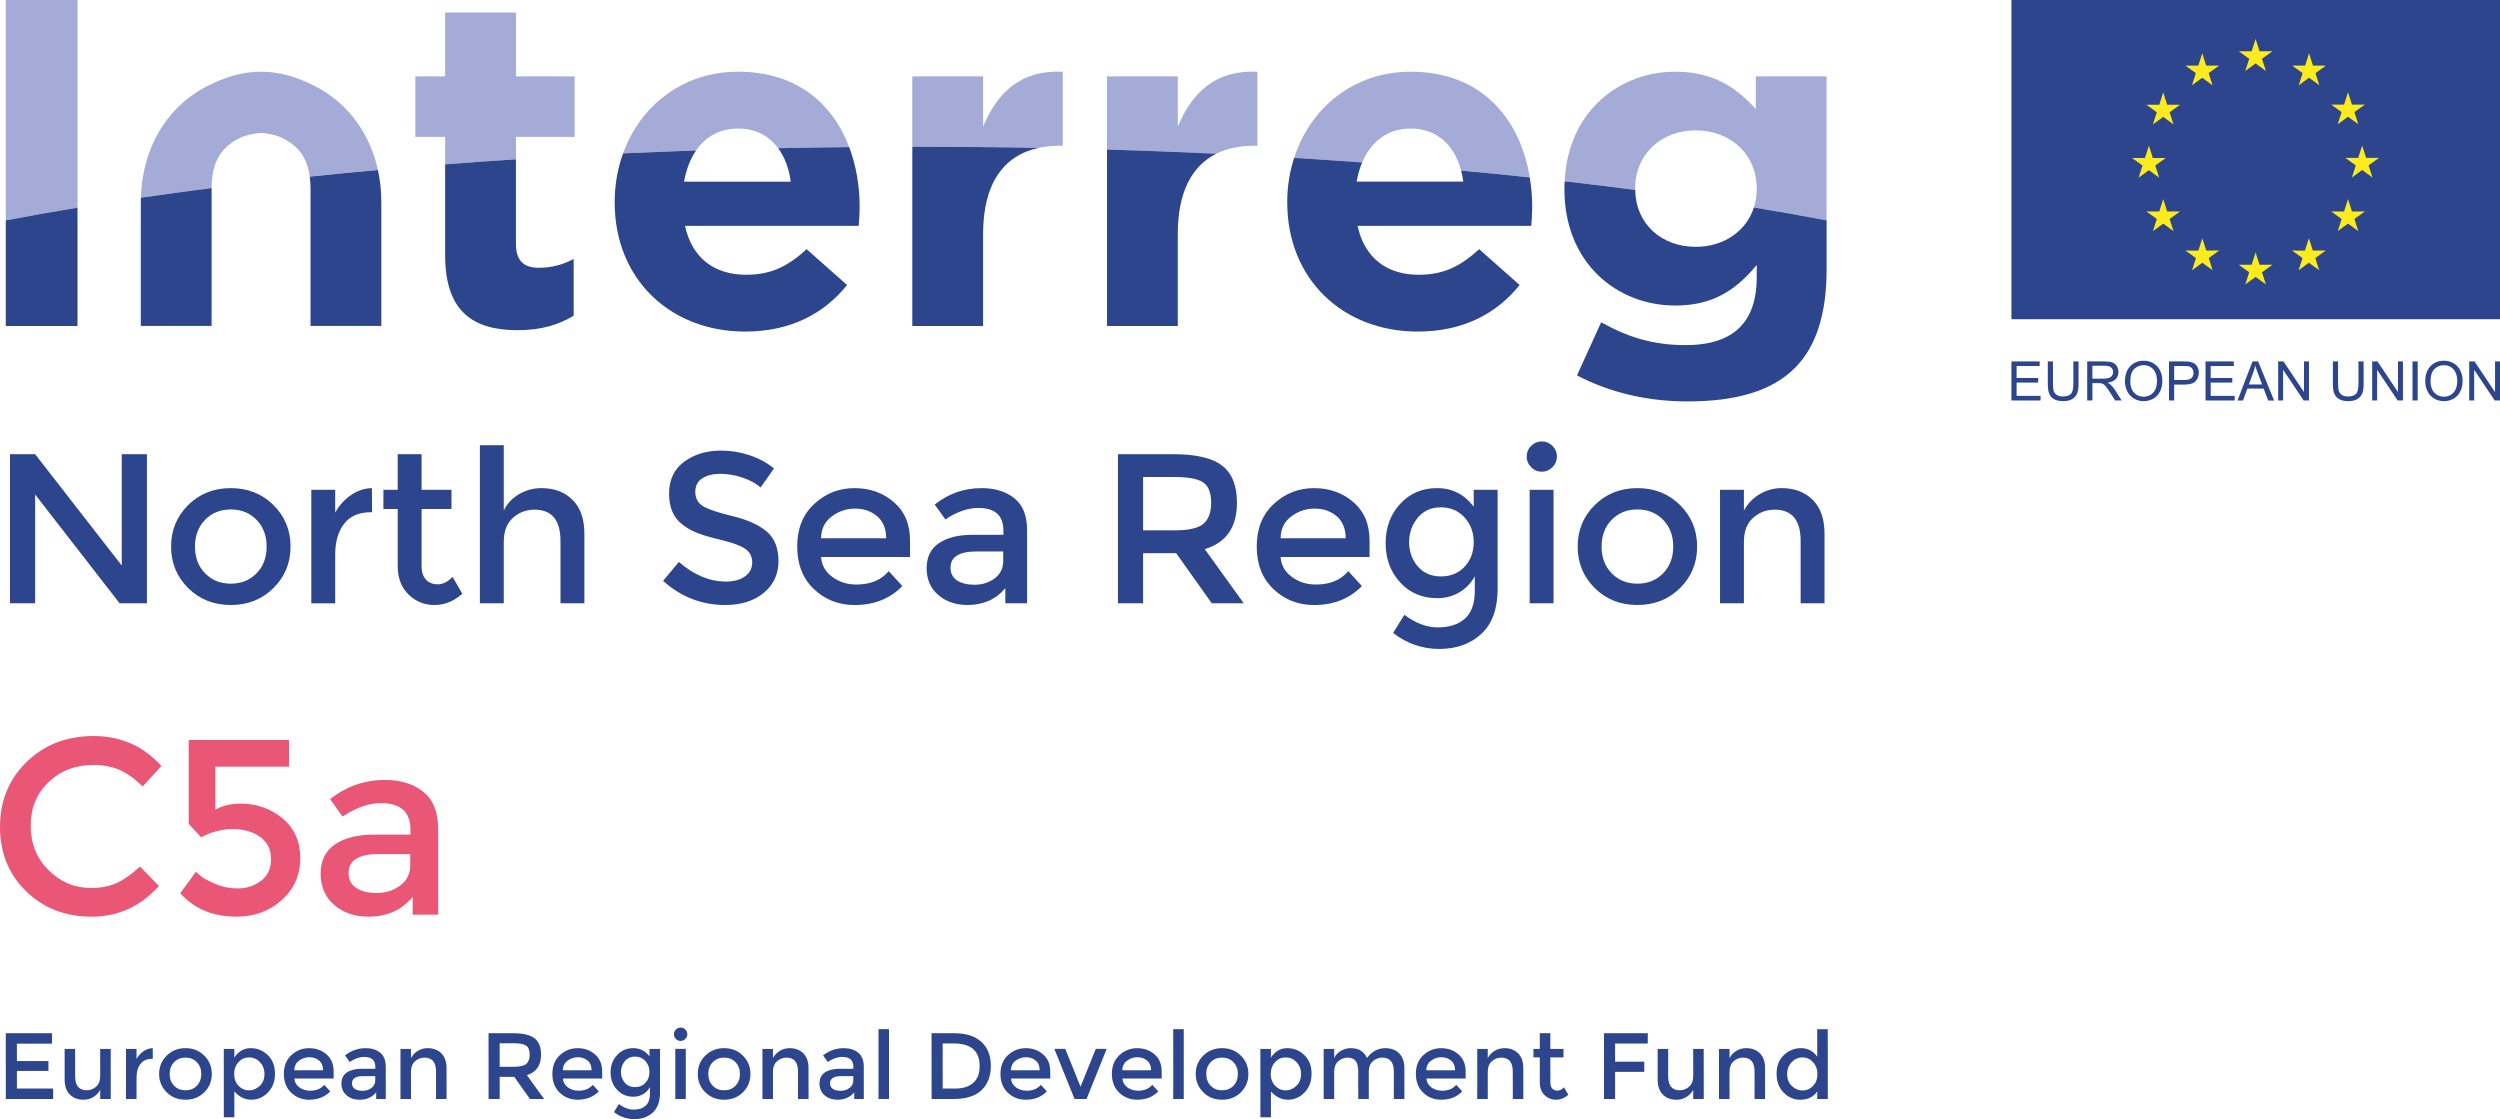 <?xml version="1.0" encoding="UTF-8"?><svg id="uuid-91fd5994-dbda-4b8b-911b-b93435fb9386" xmlns="http://www.w3.org/2000/svg" width="266" height="119.076" viewBox="0 0 266 119.076"><path d="M8.247,0H.616v23.447c2.479-.471,5.027-.922,7.631-1.353V0Z" fill="#a4abd6" stroke-width="0"/><path d="M54.896,14.566h6.244v-6.44h-6.244V1.337h-7.532v6.789h-3.171v6.44h3.171v2.92c2.486-.194,4.995-.374,7.532-.536v-2.384Z" fill="#a4abd6" stroke-width="0"/><path d="M78.535,13.675c1.848,0,3.29.78,4.262,2.093,2.506-.052,5.025-.092,7.557-.117-1.747-4.625-5.596-8.021-11.819-8.021-5.883,0-10.41,3.619-12.24,8.69,2.57-.117,5.16-.222,7.767-.311,1.015-1.471,2.533-2.334,4.473-2.334" fill="#a4abd6" stroke-width="0"/><path d="M110.503,15.737c.679-.148,1.4-.229,2.175-.229h.397v-7.879c-4.46-.197-6.938,2.18-8.474,5.848v-5.35h-7.532v7.487h.412c4.373,0,8.716.043,13.021.123" fill="#a4abd6" stroke-width="0"/><path d="M133.394,15.509h.396v-7.879c-4.459-.197-6.937,2.183-8.473,5.848v-5.352h-7.532v7.784c3.916.117,7.795.262,11.628.444,1.13-.563,2.466-.844,3.981-.844" fill="#a4abd6" stroke-width="0"/><path d="M150.095,13.675c2.789,0,4.654,1.763,5.37,4.476,2.464.226,4.899.469,7.301.725-1.009-6.187-5.071-11.246-12.671-11.246-6.066,0-10.685,3.853-12.396,9.17,2.435.148,4.847.309,7.239.485.941-2.235,2.713-3.61,5.158-3.61" fill="#a4abd6" stroke-width="0"/><path d="M173.983,20.118v-.098c0-3.619,2.775-6.148,6.441-6.148s6.49,2.528,6.49,6.148v.098c0,.696-.106,1.353-.302,1.957,2.642.439,5.223.895,7.734,1.372v-15.321h-7.53v3.469c-2.031-2.229-4.459-3.965-8.574-3.965-5.901,0-11.415,4.192-11.759,11.659,2.54.289,5.042.598,7.504.922,0-.035-.005-.062-.005-.093" fill="#a4abd6" stroke-width="0"/><path d="M25.633,14.622c.497-.237,1.602-.472,2.144-.472s1.646.235,2.144.472c1.918.909,2.784,2.271,3.034,4.175,2.386-.254,4.808-.488,7.256-.711-.844-3.862-3.16-7.123-6.733-8.94-1.642-.832-3.547-1.52-5.699-1.52s-4.058.688-5.698,1.52c-4.455,2.263-6.959,6.77-7.085,11.893,2.46-.357,4.97-.702,7.523-1.029.014-2.571.811-4.295,3.117-5.388" fill="#a4abd6" stroke-width="0"/><path d="M8.247,34.687v-12.594c-2.604.432-5.152.882-7.631,1.354v11.239h7.631Z" fill="#2c458d" stroke-width="0"/><path d="M55.094,35.131c2.527,0,4.361-.595,5.946-1.536v-6.045c-1.091.595-2.328.941-3.716.941-1.686,0-2.429-.841-2.429-2.574v-8.968c-2.537.164-5.046.343-7.532.536v9.668c0,6.148,3.122,7.979,7.731,7.979" fill="#2c458d" stroke-width="0"/><path d="M65.403,21.555c0,8.125,5.897,13.724,13.876,13.724,4.806,0,8.373-1.879,10.851-4.952l-4.311-3.817c-2.082,1.932-3.914,2.724-6.441,2.724-3.37,0-5.75-1.782-6.492-5.201h18.483c.049-.693.099-1.387.099-1.982,0-2.246-.371-4.432-1.114-6.399-2.531.023-5.05.065-7.557.117.695.941,1.151,2.151,1.337,3.558h-11.347c.226-1.294.657-2.416,1.276-3.318-2.608.093-5.198.194-7.767.312-.576,1.59-.892,3.323-.892,5.136v.098Z" fill="#2c458d" stroke-width="0"/><path d="M104.602,34.687v-9.813c0-5.36,2.2-8.342,5.901-9.137-4.306-.084-8.647-.123-13.021-.123h-.412v19.073h7.532Z" fill="#2c458d" stroke-width="0"/><path d="M125.317,34.687v-9.813c0-4.424,1.496-7.226,4.098-8.52-3.834-.181-7.713-.326-11.629-.443v18.776h7.532Z" fill="#2c458d" stroke-width="0"/><path d="M136.964,21.555c0,8.125,5.897,13.724,13.875,13.724,4.806,0,8.373-1.879,10.851-4.952l-4.311-3.817c-2.082,1.932-3.914,2.724-6.441,2.724-3.37,0-5.75-1.782-6.492-5.201h18.483c.047-.693.099-1.387.099-1.982,0-1.079-.093-2.139-.262-3.175-2.402-.255-4.838-.5-7.303-.724.099.372.177.764.23,1.174h-11.347c.128-.743.329-1.424.589-2.041-2.389-.175-4.803-.336-7.238-.485-.471,1.459-.734,3.021-.734,4.656v.098Z" fill="#2c458d" stroke-width="0"/><path d="M166.451,20.118c0,7.879,5.6,12.39,11.794,12.39,4.014,0,6.441-1.638,8.672-4.313v1.29c0,4.755-2.428,7.235-7.581,7.235-3.518,0-6.244-.895-8.971-2.429l-2.574,5.647c3.368,1.786,7.433,2.774,11.743,2.774,5.154,0,8.97-1.088,11.446-3.566,2.23-2.229,3.37-5.698,3.37-10.454v-5.245c-2.511-.477-5.093-.933-7.736-1.372-.819,2.541-3.229,4.188-6.189,4.188-3.635,0-6.391-2.436-6.436-6.052-2.46-.324-4.962-.633-7.505-.922-.009.24-.032.476-.032.731v.098Z" fill="#2c458d" stroke-width="0"/><path d="M33.041,20.075v14.603h7.532v-13.231c0-1.155-.128-2.28-.363-3.36-2.448.222-4.869.456-7.257.709.054.404.089.827.089,1.28" fill="#2c458d" stroke-width="0"/><path d="M14.982,21.545v13.132h7.532v-14.603c0-.021.003-.043.003-.065-2.552.327-5.062.672-7.522,1.03-.004.136-.013.272-.013.407v.098Z" fill="#2c458d" stroke-width="0"/><rect x="214.016" y="0" width="51.984" height="33.965" fill="#2c458d" stroke-width="0"/><polygon points="238.898 7.549 239.998 6.751 241.094 7.549 240.675 6.255 241.79 5.454 240.415 5.454 239.998 4.145 239.576 5.457 238.203 5.454 239.317 6.255 238.898 7.549" fill="#fcec1e" stroke-width="0"/><polygon points="233.223 9.076 234.32 8.273 235.416 9.076 234.999 7.78 236.112 6.979 234.739 6.979 234.318 5.67 233.899 6.982 232.526 6.979 233.639 7.78 233.223 9.076" fill="#fcec1e" stroke-width="0"/><polygon points="230.165 9.831 229.746 11.142 228.372 11.142 229.487 11.944 229.07 13.237 230.165 12.437 231.263 13.237 230.846 11.944 231.96 11.142 230.587 11.142 230.165 9.831" fill="#fcec1e" stroke-width="0"/><polygon points="228.642 18.106 229.74 18.908 229.323 17.611 230.435 16.81 229.064 16.81 228.642 15.501 228.223 16.813 226.848 16.81 227.962 17.611 227.546 18.908 228.642 18.106" fill="#fcec1e" stroke-width="0"/><polygon points="230.587 22.498 230.167 21.187 229.746 22.502 228.373 22.498 229.488 23.299 229.07 24.593 230.167 23.792 231.263 24.593 230.846 23.299 231.959 22.498 230.587 22.498" fill="#fcec1e" stroke-width="0"/><polygon points="234.748 26.659 234.328 25.35 233.909 26.663 232.536 26.659 233.65 27.46 233.231 28.756 234.328 27.956 235.426 28.756 235.009 27.46 236.122 26.659 234.748 26.659" fill="#fcec1e" stroke-width="0"/><polygon points="240.416 28.168 239.996 26.857 239.577 28.168 238.202 28.168 239.317 28.969 238.9 30.263 239.998 29.462 241.094 30.263 240.675 28.969 241.79 28.168 240.416 28.168" fill="#fcec1e" stroke-width="0"/><polygon points="246.086 26.659 245.665 25.35 245.246 26.663 243.874 26.659 244.986 27.46 244.57 28.756 245.665 27.956 246.764 28.756 246.345 27.46 247.46 26.659 246.086 26.659" fill="#fcec1e" stroke-width="0"/><polygon points="250.249 22.498 249.829 21.187 249.41 22.502 248.036 22.498 249.149 23.299 248.732 24.593 249.829 23.792 250.927 24.593 250.508 23.299 251.622 22.498 250.249 22.498" fill="#fcec1e" stroke-width="0"/><polygon points="253.129 16.798 251.755 16.798 251.335 15.485 250.915 16.798 249.543 16.798 250.654 17.598 250.24 18.892 251.335 18.089 252.433 18.892 252.014 17.598 253.129 16.798" fill="#fcec1e" stroke-width="0"/><polygon points="248.732 13.222 249.829 12.422 250.925 13.222 250.508 11.925 251.621 11.128 250.249 11.128 249.829 9.816 249.408 11.128 248.034 11.128 249.148 11.925 248.732 13.222" fill="#fcec1e" stroke-width="0"/><polygon points="245.683 5.67 245.263 6.983 243.89 6.979 245.002 7.783 244.585 9.076 245.685 8.272 246.779 9.076 246.363 7.783 247.476 6.979 246.102 6.979 245.683 5.67" fill="#fcec1e" stroke-width="0"/><polygon points="214.015 42.61 214.015 38.455 217.021 38.455 217.021 38.945 214.566 38.945 214.566 40.217 216.865 40.217 216.865 40.706 214.566 40.706 214.566 42.121 217.117 42.121 217.117 42.61 214.015 42.61" fill="#2c458d" stroke-width="0"/><path d="M220.605,38.455h.55v2.4c0,.418-.046.751-.142.995-.093.246-.264.447-.512.6-.245.154-.568.231-.97.231-.388,0-.709-.065-.957-.2-.248-.136-.423-.33-.53-.583-.106-.256-.158-.604-.158-1.043v-2.4h.55v2.396c0,.363.033.628.1.8.067.17.183.302.348.394.161.093.361.138.599.138.404,0,.691-.092.864-.274.173-.185.259-.536.259-1.059v-2.396Z" fill="#2c458d" stroke-width="0"/><path d="M222.63,40.287h1.183c.249,0,.447-.024.59-.077.142-.052.248-.135.323-.249.074-.114.109-.24.109-.372,0-.198-.071-.357-.214-.487-.141-.126-.368-.188-.676-.188h-1.315v1.373ZM222.079,42.61v-4.154h1.844c.371,0,.653.037.845.111.193.073.347.206.463.394.115.191.174.401.174.629,0,.295-.097.541-.288.745-.19.204-.485.333-.884.385.144.071.255.139.331.209.161.145.314.33.458.552l.723,1.13h-.691l-.552-.865c-.16-.25-.292-.441-.397-.574-.103-.132-.198-.224-.279-.276-.082-.053-.165-.09-.251-.108-.063-.016-.163-.022-.307-.022h-.637v1.845h-.552Z" fill="#2c458d" stroke-width="0"/><path d="M226.665,40.596c0,.498.133.893.403,1.183.269.289.607.431,1.015.431.414,0,.754-.145,1.02-.434.269-.293.402-.705.402-1.241,0-.336-.057-.635-.17-.887-.114-.249-.283-.446-.502-.585-.22-.138-.468-.209-.741-.209-.39,0-.726.136-1.008.4-.28.271-.42.715-.42,1.343M226.097,40.586c0-.69.187-1.232.557-1.62.371-.391.848-.586,1.435-.586.383,0,.729.093,1.037.275.307.181.542.437.705.766.161.327.243.7.243,1.115,0,.422-.085.802-.255,1.134-.171.333-.411.583-.724.755-.313.169-.648.258-1.009.258-.391,0-.742-.095-1.049-.286-.309-.188-.543-.447-.702-.773-.157-.326-.239-.674-.239-1.037" fill="#2c458d" stroke-width="0"/><path d="M231.332,40.429h1.074c.356,0,.609-.065.759-.197.147-.133.223-.32.223-.557,0-.175-.043-.324-.133-.447-.087-.127-.202-.207-.346-.247-.092-.025-.264-.036-.515-.036h-1.063v1.484ZM230.783,42.61v-4.154h1.569c.276,0,.485.012.631.04.204.03.376.095.513.194.138.095.25.228.333.4.085.173.126.36.126.567,0,.354-.113.653-.337.895-.225.247-.631.37-1.22.37h-1.066v1.688h-.55Z" fill="#2c458d" stroke-width="0"/><polygon points="234.668 42.61 234.668 38.455 237.672 38.455 237.672 38.945 235.218 38.945 235.218 40.217 237.517 40.217 237.517 40.706 235.218 40.706 235.218 42.121 237.77 42.121 237.77 42.61 234.668 42.61" fill="#2c458d" stroke-width="0"/><path d="M239.273,40.904h1.411l-.435-1.152c-.132-.348-.232-.637-.295-.863-.053.268-.127.533-.224.795l-.457,1.22ZM238.073,42.613l1.598-4.161h.593l1.701,4.161h-.628l-.484-1.263h-1.739l-.456,1.263h-.585Z" fill="#2c458d" stroke-width="0"/><polygon points="242.397 42.61 242.397 38.455 242.962 38.455 245.145 41.72 245.145 38.455 245.673 38.455 245.673 42.61 245.108 42.61 242.923 39.343 242.923 42.61 242.397 42.61" fill="#2c458d" stroke-width="0"/><path d="M250.939,38.455h.55v2.4c0,.418-.048.751-.142.995-.095.246-.265.447-.513.6-.246.154-.569.231-.971.231-.39,0-.707-.065-.955-.2-.248-.136-.425-.33-.53-.583-.106-.256-.16-.604-.16-1.043v-2.4h.551v2.396c0,.363.034.628.1.8.068.17.184.302.347.394.163.093.363.138.6.138.404,0,.691-.092.864-.274.171-.185.259-.536.259-1.059v-2.396Z" fill="#2c458d" stroke-width="0"/><polygon points="252.399 42.61 252.399 38.455 252.964 38.455 255.147 41.72 255.147 38.455 255.674 38.455 255.674 42.61 255.109 42.61 252.925 39.343 252.925 42.61 252.399 42.61" fill="#2c458d" stroke-width="0"/><rect x="256.692" y="38.455" width=".55" height="4.154" fill="#2c458d" stroke-width="0"/><path d="M258.612,40.596c0,.498.133.893.403,1.183.269.289.607.431,1.013.431.415,0,.756-.145,1.023-.434.268-.293.401-.705.401-1.241,0-.336-.057-.635-.172-.887-.113-.249-.282-.446-.501-.585-.222-.138-.47-.209-.742-.209-.39,0-.726.136-1.006.4-.28.271-.42.715-.42,1.343M258.044,40.586c0-.69.187-1.232.556-1.62.372-.391.849-.586,1.435-.586.384,0,.728.093,1.039.275.307.181.542.437.705.766.16.327.242.7.242,1.115,0,.422-.085.802-.253,1.134-.171.333-.413.583-.724.755-.313.169-.648.258-1.01.258-.392,0-.741-.095-1.049-.286-.308-.188-.542-.447-.701-.773-.159-.326-.239-.674-.239-1.037" fill="#2c458d" stroke-width="0"/><polygon points="265.473 38.455 265.473 41.721 263.287 38.455 262.724 38.455 262.724 42.61 263.251 42.61 263.251 39.342 265.434 42.61 266 42.61 266 38.455 265.473 38.455" fill="#2c458d" stroke-width="0"/><path d="M186.528,55.102c.65-.582,1.414-.874,2.292-.874,1.846,0,2.769,1.112,2.769,3.336v6.627h2.541v-7.399c0-1.573-.42-2.776-1.259-3.608s-1.941-1.248-3.302-1.248c-.832,0-1.607.212-2.326.635s-1.282,1.006-1.691,1.747v-2.202h-2.542v12.074h2.542v-6.536c0-1.12.325-1.97.976-2.553M180.574,58.154c0-1.74-.606-3.211-1.816-4.414-1.211-1.202-2.724-1.804-4.539-1.804s-3.328.601-4.539,1.804c-1.211,1.203-1.816,2.675-1.816,4.414s.605,3.211,1.816,4.414c1.211,1.203,2.723,1.804,4.539,1.804s3.328-.601,4.539-1.804c1.21-1.203,1.816-2.674,1.816-4.414M170.407,58.154c0-1.165.359-2.114,1.078-2.848.718-.733,1.63-1.101,2.734-1.101s2.016.367,2.735,1.101c.718.734,1.078,1.683,1.078,2.848s-.36,2.114-1.078,2.848c-.719.734-1.631,1.1-2.735,1.1s-2.016-.366-2.734-1.1c-.719-.734-1.078-1.683-1.078-2.848M164.048,50.189c.439,0,.817-.159,1.135-.477.318-.317.476-.695.476-1.134s-.158-.817-.476-1.135c-.317-.318-.696-.476-1.135-.476s-.817.158-1.134.476c-.318.317-.477.696-.477,1.135s.159.817.477,1.134c.317.318.695.477,1.134.477M165.296,52.117h-2.542v12.074h2.542v-12.074ZM150.847,55.091c.613-.741,1.434-1.112,2.462-1.112s1.868.359,2.519,1.078c.651.719.976,1.596.976,2.632s-.322,1.903-.964,2.598c-.644.697-1.483,1.044-2.519,1.044s-1.861-.359-2.474-1.078c-.613-.718-.919-1.573-.919-2.564s.306-1.857.919-2.598M156.804,52.117v1.793c-.998-1.316-2.296-1.974-3.892-1.974s-2.909.56-3.937,1.679c-1.029,1.12-1.543,2.511-1.543,4.176s.514,3.057,1.543,4.176c1.029,1.12,2.345,1.679,3.949,1.679.877,0,1.668-.211,2.371-.635.704-.423,1.245-.99,1.623-1.702v1.543c0,1.361-.352,2.352-1.056,2.973-.704.62-1.656.931-2.859.931s-2.394-.447-3.574-1.339l-1.203,1.929c1.468,1.134,3.109,1.702,4.925,1.702s3.302-.533,4.459-1.6c1.158-1.067,1.736-2.667,1.736-4.8v-10.53h-2.542ZM137.371,54.966c.741-.567,1.577-.851,2.508-.851s1.713.272,2.349.817c.635.545.953,1.324.953,2.337h-6.922c0-.968.371-1.736,1.112-2.303M145.722,57.519c0-1.74-.575-3.105-1.725-4.096-1.15-.99-2.546-1.486-4.187-1.486s-3.068.56-4.278,1.679c-1.211,1.12-1.816,2.629-1.816,4.528s.593,3.412,1.781,4.539c1.187,1.127,2.628,1.691,4.323,1.691,2.088,0,3.782-.673,5.084-2.02l-1.452-1.588c-.787.953-1.937,1.429-3.45,1.429-.954,0-1.801-.268-2.542-.806-.742-.537-1.142-1.244-1.203-2.122h9.464v-1.747ZM124.964,56.429h-3.336v-5.673h3.404c1.438,0,2.436.192,2.996.579.559.386.84,1.097.84,2.133s-.272,1.79-.817,2.259c-.545.469-1.574.703-3.086.703M130.047,49.553c-1.044-.817-2.777-1.226-5.197-1.226h-5.901v15.864h2.678v-5.333h3.518l3.79,5.333h3.404l-4.153-5.765c2.284-.681,3.427-2.33,3.427-4.947,0-1.8-.522-3.109-1.566-3.926M105.833,61.536c-.606.454-1.313.681-2.122.681s-1.441-.155-1.895-.465c-.454-.31-.681-.76-.681-1.35,0-1.15.915-1.725,2.746-1.725h2.86v1.022c0,.772-.303,1.384-.908,1.838M109.282,56.407c0-1.543-.45-2.674-1.35-3.393-.9-.719-2.061-1.078-3.484-1.078-1.861,0-3.525.583-4.992,1.747l1.134,1.588c1.211-.817,2.375-1.225,3.495-1.225,1.785,0,2.678.802,2.678,2.405v.454h-3.291c-1.497,0-2.686.295-3.563.885-.877.59-1.316,1.479-1.316,2.666s.412,2.138,1.237,2.848c.824.712,1.864,1.067,3.121,1.067,1.679,0,3.018-.597,4.017-1.793v1.611h2.315v-7.784ZM88.476,54.966c.742-.567,1.577-.851,2.508-.851s1.713.272,2.349.817c.635.545.954,1.324.954,2.337h-6.922c0-.968.371-1.736,1.112-2.303M96.828,57.519c0-1.74-.575-3.105-1.725-4.096-1.15-.99-2.546-1.486-4.187-1.486s-3.068.56-4.278,1.679c-1.211,1.12-1.816,2.629-1.816,4.528s.593,3.412,1.781,4.539c1.188,1.127,2.628,1.691,4.323,1.691,2.088,0,3.782-.673,5.084-2.02l-1.452-1.588c-.787.953-1.937,1.429-3.45,1.429-.953,0-1.801-.268-2.542-.806-.741-.537-1.142-1.244-1.203-2.122h9.464v-1.747ZM79.018,50.824c.802.272,1.437.62,1.906,1.044l1.429-2.02c-.726-.604-1.588-1.074-2.587-1.407-.999-.333-2.005-.499-3.018-.499-1.574,0-2.893.397-3.96,1.191-1.066.795-1.6,1.926-1.6,3.393s.469,2.557,1.407,3.268c.468.378,1.006.684,1.611.919.604.235,1.49.492,2.655.772,1.165.28,1.986.59,2.462.931.476.34.715.817.715,1.429s-.253,1.105-.76,1.475c-.508.371-1.192.556-2.054.556-1.725,0-3.389-.696-4.992-2.088l-1.679,2.02c1.921,1.71,4.122,2.564,6.604,2.564,1.695,0,3.064-.431,4.108-1.293,1.044-.863,1.566-1.986,1.566-3.37s-.412-2.432-1.236-3.143c-.825-.711-2.051-1.263-3.677-1.657-1.627-.393-2.689-.76-3.189-1.101-.499-.34-.749-.831-.749-1.475s.249-1.124.749-1.441c.499-.318,1.138-.477,1.918-.477s1.57.136,2.372.409M54.576,55.102c.65-.582,1.414-.874,2.292-.874,1.845,0,2.768,1.112,2.768,3.336v6.627h2.542v-7.399c0-1.573-.42-2.776-1.259-3.608s-1.94-1.248-3.302-1.248c-.847,0-1.638.212-2.371.635-.734.424-1.283,1.006-1.645,1.747v-6.945h-2.542v16.817h2.542v-6.536c0-1.12.325-1.97.976-2.553M48.035,54.16v-2.043h-3.177v-3.79h-2.542v3.79h-1.52v2.043h1.52v6.059c0,1.271.382,2.281,1.146,3.03.764.749,1.687,1.123,2.769,1.123s2.068-.401,2.962-1.203l-1.044-1.793c-.499.53-1.022.794-1.566.794s-.968-.17-1.271-.511c-.303-.34-.454-.797-.454-1.373v-6.127h3.177ZM39.591,54.5l-.022-2.564c-.787.015-1.532.265-2.236.749-.704.484-1.259,1.104-1.668,1.861v-2.428h-2.542v12.074h2.542v-5.174c0-1.377.317-2.474.953-3.291.635-.817,1.581-1.226,2.837-1.226h.136ZM30.913,58.154c0-1.74-.605-3.211-1.816-4.414-1.211-1.202-2.723-1.804-4.539-1.804s-3.329.601-4.539,1.804c-1.211,1.203-1.816,2.675-1.816,4.414s.605,3.211,1.816,4.414c1.21,1.203,2.723,1.804,4.539,1.804s3.328-.601,4.539-1.804c1.211-1.203,1.816-2.674,1.816-4.414M20.746,58.154c0-1.165.36-2.114,1.078-2.848.719-.733,1.63-1.101,2.735-1.101s2.016.367,2.734,1.101c.719.734,1.078,1.683,1.078,2.848s-.359,2.114-1.078,2.848-1.63,1.1-2.734,1.1-2.016-.366-2.735-1.1c-.718-.734-1.078-1.683-1.078-2.848M12.955,60.174l-9.214-11.847H1.063v15.864h2.678v-11.574l8.987,11.574h2.905v-15.864h-2.678v11.847Z" fill="#2c458d" stroke-width="0"/><polygon points="5.532 109.935 5.532 111.044 1.799 111.044 1.799 112.894 5.153 112.894 5.153 113.948 1.799 113.948 1.8 115.822 5.655 115.822 5.655 116.931 .618 116.931 .617 109.935 5.532 109.935" fill="#2c458d" stroke-width="0"/><path d="M10.662,114.488l-.003-2.883h1.122l.002,5.329h-1.121v-.971c-.178.325-.43.586-.745.77-.317.19-.66.279-1.026.279-.601,0-1.087-.18-1.458-.549-.368-.364-.556-.9-.556-1.594v-3.264h1.119l.002,2.923c0,.981.407,1.476,1.223,1.476.387,0,.725-.131,1.012-.39.286-.256.43-.63.43-1.125" fill="#2c458d" stroke-width="0"/><path d="M16.2,112.659c-.556,0-.972.175-1.25.54-.286.36-.423.844-.422,1.449v2.284h-1.12l-.002-5.327h1.121v1.075c.178-.336.428-.611.735-.826.311-.21.641-.32.99-.33l.006,1.135h-.059Z" fill="#2c458d" stroke-width="0"/><path d="M18.529,115.527c.317.326.72.48,1.209.48.486,0,.887-.154,1.204-.48.317-.325.475-.745.474-1.259,0-.515-.16-.929-.476-1.255-.317-.326-.718-.485-1.205-.485-.489,0-.89.159-1.207.485-.316.325-.477.74-.477,1.255.002.515.164.934.478,1.259M21.741,116.217c-.535.53-1.203.794-2.003.794s-1.47-.263-2.005-.794c-.535-.535-.802-1.179-.803-1.949,0-.766.265-1.414.8-1.945.535-.535,1.204-.8,2.004-.8s1.468.265,2.003.8c.532.53.799,1.179.799,1.945.001.77-.264,1.414-.796,1.949" fill="#2c458d" stroke-width="0"/><path d="M24.912,114.278c.002.505.158.92.465,1.243.305.325.679.491,1.119.491.442,0,.823-.166,1.151-.485.329-.32.494-.735.493-1.245,0-.51-.164-.935-.485-1.269-.319-.341-.704-.505-1.152-.505s-.824.164-1.127.505c-.308.334-.464.759-.464,1.265M26.667,111.524c.712,0,1.324.249,1.83.745.509.489.76,1.149.76,1.969.003.824-.246,1.489-.753,2.005-.503.514-1.089.769-1.762.769s-1.272-.289-1.808-.88v2.743h-1.121l-.002-7.271h1.121v.929c.444-.671,1.019-1.01,1.735-1.01" fill="#2c458d" stroke-width="0"/><path d="M31.322,113.878h3.052c0-.45-.137-.794-.42-1.029-.278-.24-.624-.36-1.036-.36s-.781.124-1.11.374c-.323.245-.488.59-.488,1.015M35.5,114.757h-4.176c.03.39.205.701.53.941.329.235.701.354,1.121.354.67,0,1.175-.208,1.523-.628l.643.699c-.573.59-1.321.888-2.244.888-.747,0-1.381-.245-1.907-.743-.524-.5-.786-1.165-.787-2.004,0-.84.265-1.504.8-1.995.535-.494,1.163-.743,1.886-.743.728,0,1.342.219,1.85.66.505.434.76,1.039.76,1.804l.002.769Z" fill="#2c458d" stroke-width="0"/><path d="M39.926,114.953v-.455h-1.263c-.808,0-1.212.254-1.212.764,0,.261.101.461.3.595.202.136.479.205.84.205.355,0,.667-.1.936-.305.263-.201.399-.466.399-.805M41.047,116.932h-1.021v-.71c-.439.53-1.031.79-1.771.79-.556,0-1.015-.161-1.377-.47-.366-.316-.547-.729-.547-1.255s.191-.92.577-1.179c.39-.261.912-.39,1.574-.39h1.452v-.2c0-.711-.395-1.064-1.182-1.064-.494,0-1.009.185-1.544.54l-.499-.696c.647-.515,1.383-.773,2.203-.773.627,0,1.138.159,1.536.479.396.315.595.814.595,1.495l.003,3.433Z" fill="#2c458d" stroke-width="0"/><path d="M43.727,114.048l.003,2.883h-1.12v-5.327h1.117v.974c.18-.33.43-.59.746-.775.317-.185.661-.279,1.026-.279.603,0,1.086.185,1.46.549.368.371.552.9.552,1.594l.004,3.264h-1.123v-2.923c-.001-.981-.408-1.476-1.225-1.476-.387,0-.725.131-1.009.391-.286.254-.432.63-.432,1.124" fill="#2c458d" stroke-width="0"/><path d="M55.995,113.199c.243-.205.363-.54.363-.999,0-.455-.125-.77-.373-.941-.246-.169-.687-.254-1.321-.254h-1.5v2.503h1.471c.666,0,1.119-.104,1.359-.309M57.569,112.204c0,1.154-.503,1.885-1.512,2.185l1.835,2.544h-1.504l-1.67-2.355h-1.551v2.355h-1.181l-.003-6.999h2.602c1.067,0,1.833.18,2.294.54.456.36.689.941.689,1.73" fill="#2c458d" stroke-width="0"/><path d="M59.891,113.878h3.052c0-.45-.137-.794-.418-1.029-.281-.24-.626-.36-1.037-.36s-.781.124-1.11.374c-.323.245-.488.59-.488,1.015M64.071,114.757h-4.176c.028.39.204.701.529.941.328.235.701.354,1.121.354.669,0,1.174-.208,1.523-.628l.643.699c-.573.59-1.321.888-2.243.888-.748,0-1.383-.245-1.908-.743-.524-.5-.786-1.165-.788-2.004,0-.84.265-1.504.8-1.995.535-.494,1.162-.743,1.888-.743s1.34.219,1.848.66c.505.434.761,1.039.761,1.804l.003.769Z" fill="#2c458d" stroke-width="0"/><path d="M66.069,114.063c.003.44.138.814.407,1.13.273.319.634.479,1.092.479s.827-.154,1.113-.465c.281-.305.425-.685.423-1.144,0-.459-.144-.844-.429-1.16-.29-.319-.658-.48-1.114-.48s-.813.165-1.086.496c-.27.325-.405.71-.405,1.144M70.224,111.604l.003,4.649c0,.939-.257,1.649-.767,2.119-.51.469-1.165.704-1.966.704s-1.525-.254-2.172-.75l.529-.854c.521.394,1.049.589,1.577.589s.952-.134,1.261-.409c.312-.269.465-.71.465-1.31v-.68c-.165.316-.404.565-.714.749-.309.185-.66.281-1.046.281-.709,0-1.289-.246-1.742-.745-.457-.491-.684-1.104-.687-1.838,0-.736.229-1.351.684-1.841.453-.499,1.032-.745,1.738-.745s1.277.29,1.717.876v-.796h1.121Z" fill="#2c458d" stroke-width="0"/><path d="M72.971,116.932h-1.117l-.003-5.329h1.119v5.329ZM71.92,110.544c-.14-.145-.213-.305-.213-.501,0-.194.073-.36.213-.505.14-.134.305-.208.499-.208.191,0,.361.075.499.208.14.146.213.311.213.505,0,.196-.073.356-.213.501-.137.14-.307.21-.499.21-.194,0-.359-.07-.499-.21" fill="#2c458d" stroke-width="0"/><path d="M75.84,115.527c.317.326.72.48,1.209.48.486,0,.887-.154,1.204-.48.317-.325.475-.745.474-1.259,0-.515-.16-.929-.476-1.255-.317-.326-.718-.485-1.205-.485-.489,0-.89.159-1.207.485-.316.325-.477.74-.477,1.255.004.515.164.934.478,1.259M79.052,116.217c-.535.53-1.203.794-2.003.794s-1.47-.263-2.005-.794c-.535-.535-.802-1.179-.803-1.949,0-.766.265-1.414.8-1.945.535-.535,1.204-.8,2.004-.8s1.468.265,2.003.8c.532.53.799,1.179.799,1.945.001.77-.264,1.414-.796,1.949" fill="#2c458d" stroke-width="0"/><path d="M82.242,114.048l.003,2.883h-1.12v-5.327h1.117v.974c.18-.33.43-.59.746-.775.317-.185.661-.279,1.026-.279.603,0,1.086.185,1.46.549.368.371.552.9.552,1.594l.004,3.264h-1.123v-2.923c-.001-.981-.408-1.476-1.225-1.476-.387,0-.725.131-1.009.391-.288.254-.432.63-.432,1.124" fill="#2c458d" stroke-width="0"/><path d="M90.789,114.953v-.455h-1.261c-.81,0-1.212.254-1.212.764,0,.261.1.461.299.595.202.136.481.205.84.205.355,0,.667-.1.937-.305.264-.201.398-.466.398-.805M91.91,116.932h-1.021v-.71c-.439.53-1.031.79-1.77.79-.557,0-1.016-.161-1.378-.47-.366-.316-.546-.729-.546-1.255s.191-.92.578-1.179c.388-.261.911-.39,1.574-.39h1.451v-.2c0-.711-.393-1.064-1.182-1.064-.494,0-1.009.185-1.544.54l-.499-.696c.647-.515,1.383-.773,2.203-.773.628,0,1.138.159,1.536.479.396.315.596.814.596,1.495l.002,3.433Z" fill="#2c458d" stroke-width="0"/><rect x="93.473" y="109.504" width="1.118" height="7.428" fill="#2c458d" stroke-width="0"/><path d="M104.234,113.428c0-1.605-.915-2.403-2.754-2.403h-1.179l.002,4.798h1.311c.849,0,1.496-.205,1.946-.611.452-.4.674-.995.674-1.784M104.412,110.849c.675.609,1.013,1.46,1.013,2.549.005,1.089-.325,1.949-.979,2.584-.653.635-1.654.951-3.005.951h-2.32l-.004-6.999h2.401c1.26,0,2.224.306,2.893.915" fill="#2c458d" stroke-width="0"/><path d="M107.568,113.878h3.052c0-.45-.137-.794-.42-1.029-.279-.24-.624-.36-1.036-.36s-.781.124-1.11.374c-.323.245-.488.59-.488,1.015M111.746,114.757h-4.175c.029.39.204.701.529.941.329.235.701.354,1.121.354.67,0,1.176-.208,1.523-.628l.643.699c-.573.59-1.32.888-2.244.888-.747,0-1.381-.245-1.907-.743-.524-.5-.784-1.165-.787-2.004,0-.84.265-1.504.8-1.995.535-.494,1.163-.743,1.886-.743.728,0,1.342.219,1.85.66.505.434.76,1.039.76,1.804l.002.769Z" fill="#2c458d" stroke-width="0"/><polygon points="114.33 116.932 112.184 111.603 113.346 111.603 114.969 115.626 116.589 111.603 117.751 111.603 115.61 116.932 114.33 116.932" fill="#2c458d" stroke-width="0"/><path d="M119.423,113.878h3.052c0-.45-.137-.794-.418-1.029-.279-.24-.626-.36-1.037-.36s-.779.124-1.11.374c-.323.245-.488.59-.488,1.015M123.603,114.757h-4.176c.028.39.204.701.529.941.328.235.701.354,1.121.354.669,0,1.176-.208,1.523-.628l.643.699c-.573.59-1.32.888-2.244.888-.746,0-1.381-.245-1.906-.743-.524-.5-.785-1.165-.788-2.004,0-.84.265-1.504.8-1.995.535-.494,1.164-.743,1.888-.743s1.34.219,1.85.66c.503.434.759,1.039.759,1.804l.003.769Z" fill="#2c458d" stroke-width="0"/><rect x="124.834" y="109.504" width="1.118" height="7.428" fill="#2c458d" stroke-width="0"/><path d="M128.822,115.527c.317.326.72.48,1.209.48.486,0,.887-.154,1.204-.48.317-.325.475-.745.474-1.259,0-.515-.16-.929-.476-1.255-.317-.326-.718-.485-1.205-.485-.489,0-.89.159-1.209.485-.314.325-.475.74-.475,1.255.002.515.164.934.478,1.259M132.034,116.217c-.535.53-1.203.794-2.003.794s-1.47-.263-2.005-.794c-.535-.535-.802-1.179-.803-1.949,0-.766.265-1.414.8-1.945.535-.535,1.204-.8,2.004-.8s1.468.265,2.003.8c.532.53.799,1.179.799,1.945.001.77-.264,1.414-.796,1.949" fill="#2c458d" stroke-width="0"/><path d="M135.205,114.278c.003.505.16.92.465,1.243.305.325.677.491,1.119.491s.824-.166,1.151-.485c.327-.32.494-.735.493-1.245,0-.51-.166-.935-.485-1.269-.32-.341-.704-.505-1.151-.505-.45,0-.826.164-1.128.505-.308.334-.464.759-.464,1.265M136.96,111.524c.712,0,1.324.249,1.83.745.509.489.76,1.149.76,1.969.003.824-.246,1.489-.753,2.005-.503.514-1.089.769-1.76.769s-1.276-.289-1.81-.88v2.743h-1.121l-.002-7.271h1.121v.929c.444-.671,1.019-1.01,1.735-1.01" fill="#2c458d" stroke-width="0"/><path d="M141.955,114.048l.003,2.883h-1.12v-5.327h1.117v.974c.16-.33.403-.59.728-.775.322-.185.672-.279,1.045-.279.84,0,1.414.346,1.712,1.045.528-.699,1.185-1.045,1.973-1.045.601,0,1.089.185,1.456.549.371.371.557.9.557,1.594l.003,3.264h-1.124l-.003-2.923c0-.981-.406-1.476-1.221-1.476-.38,0-.71.126-.998.371-.282.24-.434.6-.445,1.064v2.964s-1.119,0-1.119,0l-.004-2.923c0-.505-.088-.881-.27-1.114-.18-.24-.464-.361-.852-.361s-.725.131-1.009.391c-.286.254-.432.63-.432,1.124" fill="#2c458d" stroke-width="0"/><path d="M151.768,113.878h3.052c0-.45-.137-.794-.418-1.029-.279-.24-.625-.36-1.037-.36s-.781.124-1.108.374c-.325.245-.489.59-.489,1.015M155.946,114.757h-4.175c.029.39.205.701.529.941.329.235.701.354,1.121.354.67,0,1.176-.208,1.523-.628l.643.699c-.573.59-1.32.888-2.243.888-.748,0-1.382-.245-1.908-.743-.524-.5-.784-1.165-.787-2.004,0-.84.267-1.504.8-1.995.535-.494,1.163-.743,1.888-.743s1.34.219,1.848.66c.505.434.76,1.039.76,1.804l.002.769Z" fill="#2c458d" stroke-width="0"/><path d="M158.296,114.048l.003,2.883h-1.12v-5.327h1.117v.974c.18-.33.43-.59.748-.775.317-.185.66-.279,1.025-.279.603,0,1.086.185,1.46.549.369.371.552.9.552,1.594l.004,3.264h-1.123l-.002-2.923c0-.981-.407-1.476-1.223-1.476-.387,0-.723.131-1.009.391-.286.254-.432.63-.432,1.124" fill="#2c458d" stroke-width="0"/><path d="M164.956,112.509l.002,2.704c0,.251.065.449.2.604.133.15.32.226.56.226s.469-.116.691-.351l.461.789c-.395.35-.83.53-1.309.53-.475,0-.883-.164-1.22-.494-.338-.336-.505-.775-.505-1.335l-.002-2.674h-.674v-.904h.674v-1.67h1.121v1.67h1.402v.904h-1.402Z" fill="#2c458d" stroke-width="0"/><polygon points="171.846 111.034 171.846 112.958 174.949 112.958 174.949 114.047 171.846 114.047 171.849 116.933 170.667 116.933 170.663 109.929 175.328 109.929 175.318 111.034 171.846 111.034" fill="#2c458d" stroke-width="0"/><path d="M180.158,114.488l-.003-2.883h1.12l.004,5.329h-1.121v-.971c-.178.325-.43.586-.745.77-.317.19-.66.279-1.026.279-.601,0-1.087-.18-1.458-.549-.368-.364-.556-.9-.556-1.594v-3.264h1.119l.002,2.923c0,.981.407,1.476,1.223,1.476.387,0,.725-.131,1.012-.39.286-.256.43-.63.43-1.125" fill="#2c458d" stroke-width="0"/><path d="M184.021,114.048l.002,2.883h-1.121v-5.327h1.119v.974c.178-.33.43-.59.746-.775.317-.185.66-.279,1.026-.279.603,0,1.086.185,1.46.549.369.371.552.9.552,1.594l.002,3.264h-1.121l-.002-2.923c0-.981-.407-1.476-1.223-1.476-.387,0-.725.131-1.009.391-.286.254-.432.63-.432,1.124" fill="#2c458d" stroke-width="0"/><path d="M190.149,114.293c.004.51.166.925.491,1.245.329.319.715.485,1.155.485s.813-.165,1.121-.491c.307-.323.461-.738.458-1.243,0-.505-.153-.93-.461-1.269-.307-.341-.687-.51-1.13-.51-.448,0-.831.169-1.155.51-.319.339-.478.764-.478,1.274M189.779,116.252c-.497-.508-.748-1.174-.751-2.003,0-.83.255-1.49.77-1.981.515-.494,1.129-.743,1.837-.743s1.285.3,1.718.904v-2.923h1.121l.003,7.426h-1.122v-.8c-.412.585-1.018.88-1.812.88-.674,0-1.26-.251-1.763-.76" fill="#2c458d" stroke-width="0"/><path d="M42.585,94.215c-.708.531-1.536.797-2.482.797s-1.686-.181-2.217-.545c-.531-.363-.796-.889-.796-1.58,0-1.345,1.07-2.017,3.212-2.017h3.345v1.195c0,.902-.354,1.62-1.062,2.15M46.62,88.216c0-1.806-.527-3.128-1.58-3.969-1.053-.84-2.412-1.261-4.075-1.261-2.177,0-4.124.681-5.84,2.044l1.327,1.858c1.416-.956,2.778-1.434,4.088-1.434,2.088,0,3.133.939,3.133,2.814v.531h-3.849c-1.752,0-3.142.345-4.168,1.035-1.027.691-1.54,1.73-1.54,3.119s.482,2.5,1.446,3.332c.965.832,2.181,1.248,3.65,1.248,1.965,0,3.531-.699,4.699-2.097v1.885h2.708v-9.106ZM20.08,78.738v8.92l1.327,1.434c1.062-.584,2.181-.876,3.358-.876s2.151.279,2.92.836c.77.557,1.155,1.345,1.155,2.362s-.363,1.792-1.088,2.323c-.726.531-1.531.796-2.416.796s-1.699-.163-2.442-.491c-.743-.327-1.235-.588-1.473-.783s-.43-.363-.571-.505l-1.672,2.283c1.487,1.664,3.478,2.496,5.973,2.496,1.911,0,3.521-.589,4.832-1.766,1.309-1.177,1.965-2.659,1.965-4.447s-.628-3.203-1.885-4.248c-1.257-1.044-2.752-1.566-4.487-1.566-.991,0-1.876.212-2.655.637v-4.566h7.832v-2.841h-10.672ZM5.164,92.583c-1.266-1.265-1.898-2.841-1.898-4.725s.637-3.433,1.912-4.646c1.274-1.212,2.849-1.819,4.725-1.819,1.061,0,1.986.168,2.774.505.787.336,1.623.929,2.509,1.779l1.991-2.177c-1.929-2.124-4.332-3.186-7.207-3.186s-5.256.921-7.141,2.761c-1.885,1.841-2.828,4.141-2.828,6.902s.925,5.045,2.774,6.85c1.85,1.805,4.177,2.708,6.982,2.708s5.19-1.088,7.155-3.265l-2.018-2.071c-.849.796-1.664,1.377-2.442,1.739-.779.363-1.708.545-2.787.545-1.735,0-3.235-.633-4.5-1.898" fill="#ea5676" stroke-width="0"/></svg>